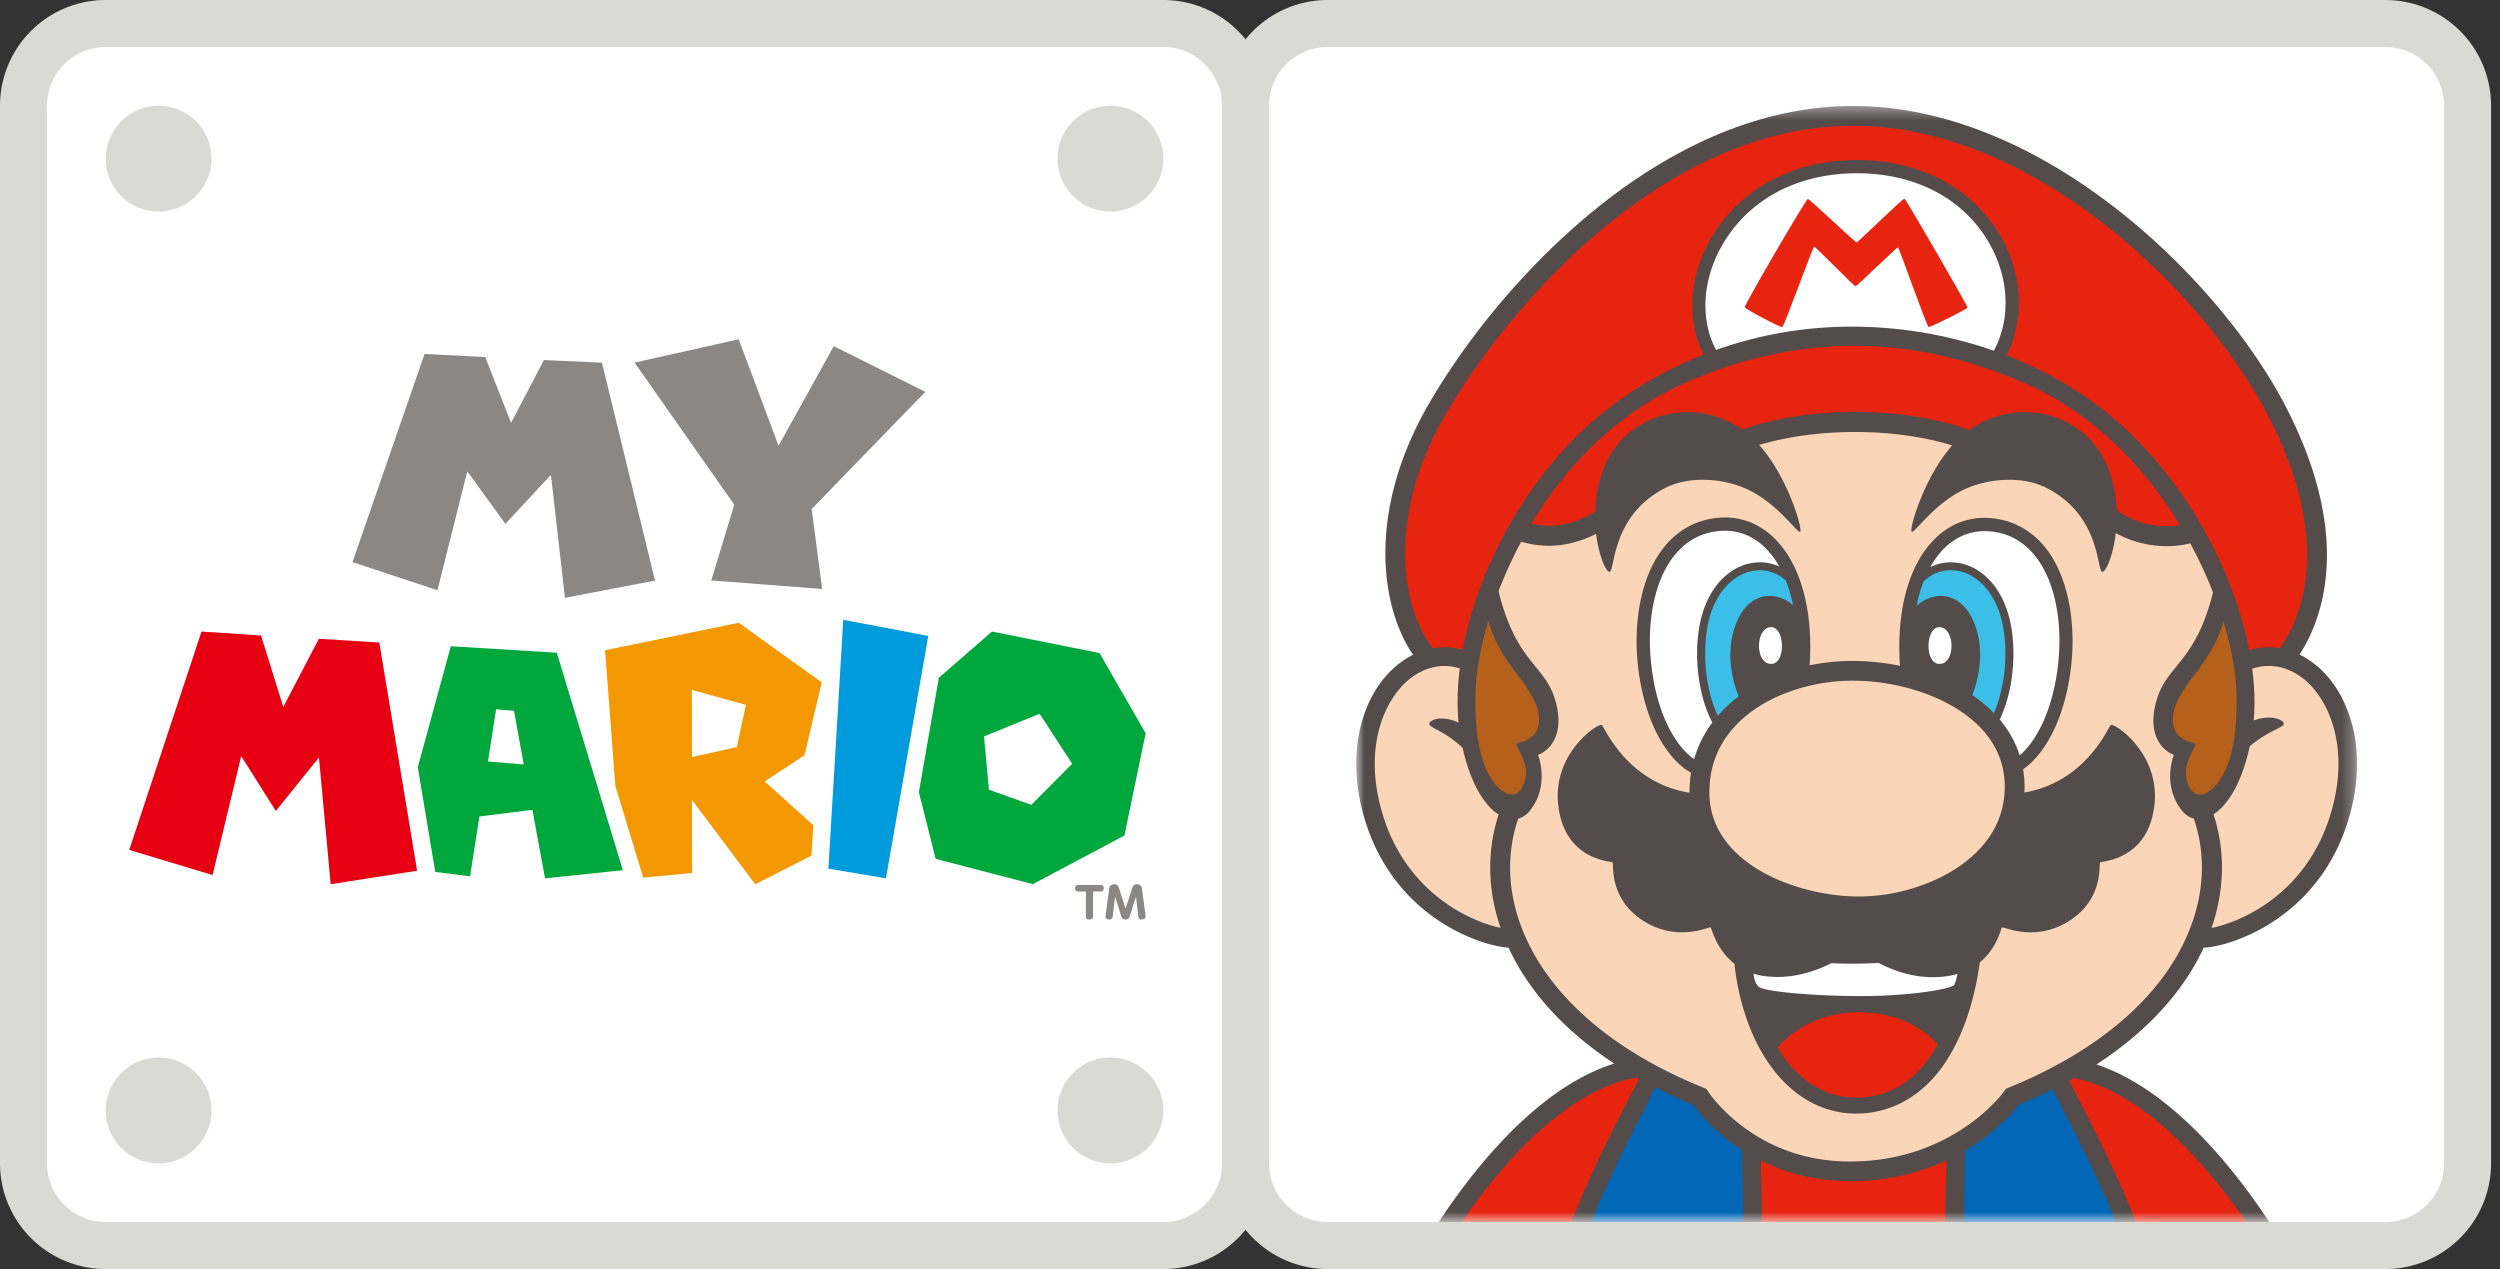 <svg xmlns="http://www.w3.org/2000/svg" width="197" height="100" fill="none"><rect width="100%" height="100%" fill="#333333" stroke="none"/><g clip-path="url(#a)"><path fill="#D9DAD3" d="M196.296 91.667V8.333A8.333 8.333 0 0 0 187.963 0H104.63a8.333 8.333 0 0 0-8.334 8.333v83.334A8.333 8.333 0 0 0 104.63 100h83.333a8.333 8.333 0 0 0 8.333-8.333"/><path fill="#D9DAD3" d="M100.001 91.667V8.333A8.334 8.334 0 0 0 91.667 0H8.334A8.333 8.333 0 0 0 0 8.333v83.334A8.333 8.333 0 0 0 8.334 100h83.333a8.334 8.334 0 0 0 8.334-8.333"/><path fill="#fff" d="M187.963 3.704h-83.334a4.63 4.63 0 0 0-4.63 4.63v83.333a4.63 4.63 0 0 0 4.63 4.63h83.334a4.63 4.63 0 0 0 4.629-4.63V8.334a4.63 4.63 0 0 0-4.629-4.63"/><mask id="b" width="80" height="89" x="106" y="8" maskUnits="userSpaceOnUse" style="mask-type:luminance"><path fill="#fff" d="M185.721 8.348h-78.852v87.949h78.852z"/></mask><g mask="url(#b)"><path fill="#E72410" d="M114.352 96.296h10.481l2.422-5.731 2.949-5.792-1.093-.61c-5.028.865-10.578 6.402-14.764 12.133zm23.208-6.088-.069 6.088h17.361l.074-6.472s-2.685 2.398-7.963 2.588-9.403-2.208-9.403-2.208zm39.329 4.797c-5.949-9.209-13.046-10.746-13.046-10.746l-1.801.769 3.778 7.268 1.588 4.005h10.305q-.401-.638-.824-1.292z"/><path fill="#0066B5" d="m133.819 86.658-3.643-1.917c-2.223 3.635-4.209 8.241-5.514 11.556h13.444l-.162-5.945s-2.588-1.486-4.125-3.694m28.227-1.704-3.38 1.417s-1.389 2.037-4.463 4.05l-.162 5.876h13.5c-1.439-3.496-3.634-8.491-5.495-11.343"/><path fill="#FAD5B7" d="M115.67 52.195c-5.009-2.019-9.477 3.754-7.62 11.254 1.856 7.5 7.226 10.584 11.375 10.528 0 0 2.115 4.556 6.319 7.986s8.009 4.57 8.009 4.57 4.44 6.227 12.352 5.963c7.19-.241 12.695-6.125 12.695-6.125s10.856-4.148 14.166-12.292c0 0 8.806-.986 10.991-8.727 2.185-7.74-.375-12.208-3.449-13.25-3.07-1.037-3.838-.162-3.838-.162s-1.375-6.51-3.796-10.102c-2.426-3.592-8.588-14.472-25.963-15.19-17.375-.717-26.885 13.38-28.422 17.13s-2.828 8.403-2.828 8.403z"/><path fill="#B6611B" d="M117.586 47.065c.537 3.565 2.264 5.482 3.018 6.385.755.902 1.51 2.449 1.348 3.67-.162 1.223-1.616 2.237-1.616 2.237s1.273 2.204-.375 3.884c-1.07 1.088-3.181-.426-4.148-3.99-.968-3.565.375-8.885.375-8.885l.699-2.713.699-.583zm57.532-.217c-.648 2.926-2.055 5.083-3.402 6.736-1.348 1.648-1.338 4.12-1.176 4.227.162.106 1.347 1.17 1.347 1.17s-.81 2.82.486 4.098 3.338-.106 4.042-3.935c.699-3.829.097-7.523.097-7.523l-1.389-4.769z"/><path fill="#E72410" d="M139.328 82.195c3.894-4.222 9.028-3.217 10.806-2.366 1.778.852 3.435 2.102 3.435 2.102s-2.671 5.68-7.342 5.213c-4.413-.444-5.788-3.032-5.788-3.032l-1.106-1.917z"/><path fill="#fff" d="m137.638 74.908.755 3.565 4.528.639h6.245l3.505-.584 2.162-.514.324-3.402-4.699.49-4.241.084-5.074-.01z"/><path fill="#E72410" d="M112.277 52.033s1.995-.153 3.694.245l1.292-4.148 2.102-5.347.402-.56s3.556 1.199 7.352-1.676 4.931-4.31 4.931-4.31l4.606-1.116s3.889-1.921 9.709-1.838c5.819.079 10.412 2 10.412 2l7.189 3.75 1.949 1.486s3.394 2.82 6.575 1.329c0 0 3.865 5.481 4.189 10.268l1.736-.37h1.885s2.129-1.755 2.208-8.458-4.903-15.695-14.005-24.153c-7.458-6.93-15.486-10-22.356-10s-14.949 3.11-24.241 11.972c-9.291 8.857-11.893 18.227-11.893 22.773s2.264 8.162 2.264 8.162z"/><path fill="#fff" d="M135.211 28.44c-3.718-4.843.162-12.528 6.088-14.366 5.926-1.833 11.578-.097 14.277 2.82 2.213 2.393 4.621 7.555 1.616 11.546 0 0-4.967-2.074-11.366-1.917-6.398.158-10.611 1.917-10.611 1.917z"/><path fill="#E72410" d="M137.488 24.213c.06.153 2.787 1.597 2.949 1.555.162-.041 2.403-6.324 2.523-6.324s3.13 3.111 3.255 3.111 3.255-3.11 3.352-3.05 2.264 6.226 2.403 6.264c.139.037 3.051-1.417 3.069-1.538.019-.12-4.847-8.537-4.967-8.578-.121-.042-3.676 3.453-3.778 3.453s-3.699-3.43-3.838-3.43-5.028 8.38-4.968 8.537"/><path fill="#fff" d="M133.905 60.296c-.986-.217-3.241-2.041-4.116-6.745-1.06-5.695.649-11.722 5.477-12.222 4.408-.454 7.348 4.532 6.528 11.94 0 0-3.787 1.203-5.648 3.42-1.861 2.218-2.236 3.612-2.236 3.612zm24.496 0c.986-.217 3.241-2.041 4.12-6.75 1.06-5.699-.648-11.731-5.477-12.231-4.407-.454-7.351 4.532-6.527 11.944 0 0 2.74.662 5.097 2.556 2.356 1.893 2.792 4.477 2.792 4.477z"/><path fill="#3BBEE8" d="M135.627 57.476c-1.616-2.264-2.102-6.787-.967-9.643 1.546-3.903 5.439-4.014 6.87-1.574l.324 2.143-.727.486-2.018-.324-1.496 1.658.324 3.555.324 1.051-1.856 1.658-.769.995zm21.13 0c1.616-2.264 2.102-6.787.968-9.643-1.546-3.903-5.44-4.014-6.87-1.574l-.487 2.102.811.768 2.06-.685 1.412 1.616v2.342l-1.009 2.222 2.426 1.616.685 1.241z"/><path fill="#534C4A" d="M185.319 57.01c-.514-1.908-1.482-3.486-2.796-4.574a6.8 6.8 0 0 0-1.315-.857c.953-1.486 1.953-3.755 2.129-6.884.209-3.773-.828-7.945-3.088-12.403-4.981-9.843-18.819-23.778-33.981-23.94-3.593-.041-7.264.718-10.912 2.246-3.218 1.351-6.426 3.3-9.533 5.805-5.12 4.12-9.958 9.764-13.263 15.477-2.292 3.963-3.463 8.134-3.389 12.065.055 2.967.842 5.699 2.18 7.653a6.6 6.6 0 0 0-1.296.851c-1.31 1.093-2.269 2.672-2.782 4.575-.551 2.041-.533 4.36.041 6.708 1.213 4.921 4.153 7.634 6.403 9.042 1.991 1.245 4.019 1.833 5.157 1.902q.306.666.681 1.324c1.681 2.954 4.278 5.593 7.648 7.81-4.625 1.436-9.444 5.852-13.833 12.487h1.819c4.486-6.523 9.371-10.653 13.815-11.385q.078.044.162.088l-.417.806c-1.49 2.87-3.435 6.625-4.921 10.49h1.57c1.43-3.597 3.254-7.11 4.657-9.814.139-.273.278-.533.407-.792q1.416.725 2.963 1.366c.357.495 1.352 1.76 3.037 3.005.25.185.528.375.82.564.009.963.028 1.936.046 2.89q.03 1.388.046 2.777h1.468c-.009-.935-.028-1.875-.046-2.81a264 264 0 0 1-.037-2.023c1.81.898 4.162 1.62 7.064 1.62q.209.001.417-.005c2.894-.069 5.273-.773 7.125-1.63-.009.681-.018 1.353-.032 2.038q-.03 1.402-.047 2.805h1.468c.009-.925.028-1.852.046-2.777q.03-1.432.047-2.843.645-.383 1.166-.75c1.704-1.208 2.718-2.398 3.074-2.861.922-.38 1.806-.787 2.662-1.208q.159.304.324.63c1.403 2.703 3.223 6.217 4.658 9.814h1.569c-1.486-3.861-3.435-7.62-4.921-10.49-.116-.218-.222-.427-.329-.635.13-.07.26-.144.389-.213 4.375.843 9.158 4.94 13.56 11.338h1.82c-4.32-6.532-9.056-10.907-13.616-12.412 3.426-2.231 6.07-4.898 7.769-7.884.25-.435.472-.875.68-1.32 1.125-.041 3.199-.63 5.236-1.903 2.25-1.407 5.19-4.12 6.403-9.041.579-2.352.593-4.676.037-6.722zm-74.588-13.098c-.07-3.648 1.032-7.537 3.18-11.25 4.908-8.476 17.153-22.75 32.084-22.75h.254c14.505.158 27.797 13.593 32.602 23.084 2.13 4.208 3.111 8.11 2.922 11.606-.172 3.065-1.213 5.185-2.116 6.472a5.34 5.34 0 0 0-2.426.158c-1.097-5.69-4.32-12.13-9.222-16.94-2.871-2.815-6.278-4.894-9.898-6.292 1.43-2.768 1.291-6.264-.403-9.277a11.56 11.56 0 0 0-4.371-4.361c-2.037-1.163-4.393-1.75-7.014-1.75h-.069c-2.671.009-5.079.638-7.157 1.87a11.93 11.93 0 0 0-4.389 4.5c-1.639 2.977-1.797 6.342-.459 8.958-3.814 1.495-7.152 3.667-9.777 6.213-4.931 4.787-8.13 11.31-9.213 17.051a5.4 5.4 0 0 0-2.352-.125c-1.334-1.704-2.125-4.296-2.181-7.167zm48.393-13.907c5.723 2.393 9.88 6.782 12.662 11.38a6.68 6.68 0 0 1-4.986-1.186c-.046-1.152-.277-2.398-.81-3.606-1.778-4.042-7.009-5.43-10.819-2.708-5.227-1.89-12.523-1.912-17.898-.042-3.806-2.667-8.991-1.273-10.76 2.75-.551 1.25-.777 2.542-.815 3.731-1.703 1.024-3.361 1.334-5.027.95 2.713-4.51 6.759-8.81 12.384-11.223 9.023-3.865 17.583-3.592 26.065-.046zM135.62 19.487c2.028-3.69 5.907-5.815 10.639-5.834h.06c4.662 0 8.477 2.032 10.472 5.583 1.546 2.746 1.657 5.926.324 8.399a34.1 34.1 0 0 0-10.907-1.894 31.9 31.9 0 0 0-10.982 1.833c-1.24-2.324-1.102-5.375.389-8.088zm-21.209 52c-1.99-1.264-4.592-3.7-5.675-8.102-1.195-4.857.467-8.32 2.254-9.81 1.227-1.024 2.676-1.339 4.042-.903-.195 1.514-.227 2.953-.097 4.273-1.32-.625-2.306-.222-2.306.097 0 .32 1.185.523 2.625 1.884.625 2.843 1.736 4.556 2.838 5.26-.935 2.865-.875 5.94.153 8.93-.898-.19-2.306-.653-3.838-1.625zm3.94-9.19c-1.421-1.065-2.217-3.727-2.078-7.82.05-1.518.379-3.435 1.009-5.546.889 3.32 3.421 4.949 3.912 7.088.546 2.393-1.639 2.449-1.695 2.606-.055.158.491.797.709 1.81.217 1.014-.435 2.926-1.857 1.862m53.246 12.93c-1.783 3.14-4.709 5.903-8.57 8.158h-.018v.013a37 37 0 0 1-4.723 2.306l-.213.088-.134.19c-.037.055-3.828 5.352-11.745 5.541-3.283.08-6.227-.819-8.755-2.67-1.898-1.394-2.838-2.83-2.847-2.843l-.134-.209-.232-.092c-6.254-2.533-10.856-6.153-13.31-10.472-2.005-3.524-2.449-7.306-1.282-10.727.338-.088.648-.292.902-.607 1.639-2.023.658-4.416.658-4.416.981-.37 2.185-1.704 1.31-4.468-.838-2.648-3.079-2.907-4.417-8.44a35 35 0 0 1 1.783-3.894 7.6 7.6 0 0 0 2.171.32c1.245 0 2.491-.315 3.736-.935.213 1.778.792 3.023 1.06 2.99.431-.05.107-4.416 4.361-6.597 2.047-1.046 4.862-.745 6.732.213 2.264 1.158 3.718 3.352 3.917 3.232.245-.144-.973-4.329-3.223-6.848 4.644-1.375 10.686-1.356 15.209.038-2.227 2.518-3.431 6.666-3.185 6.81.203.12 1.657-2.074 3.916-3.232 1.875-.958 4.69-1.259 6.732-.213 4.254 2.18 3.93 6.547 4.361 6.597.273.033.856-1.24 1.065-3.05a8.4 8.4 0 0 0 4.032 1.027c.736 0 1.37-.097 1.833-.227a35 35 0 0 1 1.797 3.862c-1.343 5.44-3.565 5.708-4.394 8.342-.875 2.769.329 4.097 1.31 4.468 0 0-.981 2.393.658 4.416.259.32.569.524.916.607 1.167 3.417.718 7.2-1.282 10.722zm.699-14.792c.217-1.009.764-1.648.708-1.81-.056-.157-2.241-.213-1.694-2.606.486-2.125 2.995-3.75 3.893-7.028.639 2.088.972 3.986 1.023 5.486.144 4.097-.657 6.755-2.078 7.82-1.422 1.065-2.079-.852-1.857-1.861zm11.565 2.945c-1.084 4.403-3.686 6.838-5.676 8.102-1.579 1.005-3.033 1.463-3.917 1.643 1.037-3.004 1.097-6.083.157-8.958 1.111-.713 2.232-2.458 2.852-5.357 1.44-1.226 2.69-1.48 2.69-1.777s-.995-.773-2.375-.26c.111-1.268.069-2.643-.116-4.078 1.389-.477 2.871-.176 4.121.86 1.796 1.492 3.467 4.955 2.268 9.825zm-17.538-6.24c-.231.226-1.962 4.471-6.8 5.31l.013-.38c0-.49-.037-.977-.115-1.45 1.301-.893 2.889-3.04 3.583-6.786.759-4.07.111-8.093-1.685-10.496-1.088-1.453-2.583-2.32-4.324-2.5-1.732-.18-3.31.394-4.565 1.658-2.037 2.05-3.005 5.648-2.713 9.972a19 19 0 0 0-3.736-.389 16.7 16.7 0 0 0-3.38.347c.283-4.315-.69-7.907-2.722-9.953-1.259-1.269-2.838-1.843-4.574-1.663-1.745.181-3.245 1.047-4.338 2.51-1.801 2.412-2.449 6.444-1.69 10.528.769 4.134 2.616 6.324 3.977 7.037a9.4 9.4 0 0 0-.12 1.583c-4.912-.796-6.667-5.097-6.903-5.329s-3.884 2.171-3.449 6.246c.477 4.435 4.162 4.458 4.282 4.574s-.333 2.949 2.579 4.694c2.657 1.588 5.037.347 5.153.426.083.056.43 1.732 1.879 2.866.311 2.88 1.186 5.528 2.528 7.588 1.773 2.717 4.278 4.217 7.051 4.217s5.264-1.38 7.014-3.995c1.68-2.51 2.417-5.583 2.741-7.917 1.379-1.134 1.666-2.703 1.75-2.759.12-.079 2.5 1.162 5.152-.426 2.912-1.74 2.459-4.574 2.579-4.694.121-.116 3.806-.144 4.283-4.574.435-4.075-3.213-6.477-3.45-6.246m-14.754-11.302a2.98 2.98 0 0 1 2.379-.893c1.487.11 2.788 1.236 3.491 3 .912 2.305.727 5.884-.319 8.245l-.056-.055a11 11 0 0 0-1.648-1.361c.505-1.278 1.028-3.58.13-5.727-1.167-2.797-3.547-2.292-4.523-1.278q.206-1.037.546-1.926zm1.208 6.477c-1.134-.07-1.037-2.916.056-2.893 1.259.023 1.278 2.977-.056 2.893m-11.491-4.625c-1.023-.958-3.31-1.37-4.444 1.357-.921 2.203-.347 4.57.171 5.824q-.667.499-1.231 1.074-.216.223-.417.453c-1.125-2.351-1.352-6.074-.412-8.449.699-1.764 2.005-2.889 3.491-3a3 3 0 0 1 2.282.797c.236.597.426 1.25.57 1.949zm-1.675 4.625c-1.334.079-1.315-2.87-.056-2.893 1.093-.019 1.19 2.828.056 2.893m-9.301 1.338c-.709-3.805-.135-7.528 1.5-9.713.926-1.236 2.138-1.94 3.606-2.092 1.412-.144 2.699.324 3.727 1.36q.605.614 1.065 1.44a3.6 3.6 0 0 0-1.815-.324c-1.732.135-3.232 1.403-4.023 3.394-1.051 2.648-.764 6.713.56 9.217a9 9 0 0 0-1.435 2.88c-1.009-.676-2.519-2.555-3.19-6.162zm15.944 32.843c-2.995 0-4.917-1.982-6.005-3.648l-.18-.292c.662-.773 2.796-2.857 6.555-2.792 3.459.06 5.343 1.713 6.07 2.537-1.283 2.297-3.296 4.195-6.445 4.195zm7.732-8.884c-.223.319-3.459.88-7.315.88s-7.621-.362-8.065-.723c-.255-.204-.375-.607-.435-1.042.291.088.606.158.949.2 2.097.254 3.916-.385 5.194-1.029a33 33 0 0 0 1.653.042c.718 0 1.412-.023 2.069-.06 1.348.708 3.357 1.421 5.676.995.19-.037.366-.078.537-.125-.078.37-.171.732-.263.866zm1.726-10.422c-2.148 2.107-5.764 3.454-9.25 3.454h-.143c-4.764-.051-11.519-2.584-11.616-8.065-.037-2.157.699-4.023 2.195-5.542 2.06-2.097 5.541-3.398 9.092-3.398 3.894 0 7.806 1.412 9.968 3.593 1.356 1.366 2.032 2.99 2.018 4.82-.018 1.953-.778 3.68-2.259 5.134zm3.44-7.671a8.3 8.3 0 0 0-1.574-2.82c1.222-2.518 1.458-6.412.445-8.981-.792-1.995-2.292-3.264-4.024-3.394a3.6 3.6 0 0 0-1.893.366 6.6 6.6 0 0 1 1.074-1.453c1.023-1.033 2.31-1.5 3.713-1.357 1.463.153 2.671.852 3.597 2.088 1.63 2.176 2.199 5.889 1.496 9.68-.598 3.195-1.848 5.033-2.829 5.875z"/></g><path fill="#fff" d="M91.665 3.704H8.332a4.63 4.63 0 0 0-4.63 4.63v83.333a4.63 4.63 0 0 0 4.63 4.63h83.333a4.63 4.63 0 0 0 4.63-4.63V8.334a4.63 4.63 0 0 0-4.63-4.63"/><path fill="#D9DAD3" d="M87.499 16.667a4.167 4.167 0 1 0 0-8.334 4.167 4.167 0 0 0 0 8.334m-75 66.667a4.167 4.167 0 1 0 0 8.334 4.167 4.167 0 0 0 0-8.334m75 0a4.167 4.167 0 1 0 0 8.334 4.167 4.167 0 0 0 0-8.334m-75-75a4.167 4.167 0 1 0 0 8.334 4.167 4.167 0 0 0 0-8.334"/><path fill="#00A73C" d="m86.634 51.458-8.468-1.69-4.185 3.64-1.574 9.013 1.32 5.255 7.662 1.995 7.217-3.833 1.672-8.055-3.644-6.334zm-5.361 11.968-3.347-1.199-.385-4.2 4.38-1.782 2.565 3.94-3.218 3.236z"/><path fill="#009BDD" d="m66.449 48.843-1.172 19.606 4.537.764 3.334-19.102z"/><path fill="#F39800" d="m63.396 59.5 1.356-5.727-6.537-4.699-10.537 2.167.815 10.694 1.894 6.236.3.987 3.848-.37-.01-5.76 4.987 6.653 4.43-2.255.144-2.398-3.824-3.45 3.134-2.068zm-5.329-.634-3.541.792-.01-5.287 4.26 1.17-.709 3.32z"/><path fill="#00A73C" d="m43.87 51.435-8.346-.51-2.602 9.529 1.32 7.925.055.33 2.745.346.736-4.717 4.172-.523 1 5.398 6.13-.639-5.204-17.139zm-5.42 8.574.643-4.12 1.412.125.764 4.227-2.815-.236z"/><path fill="#E60012" d="m29.888 50.63-4.76-.292-2.805 5.37-1.754-5.63-4.69-.31-5.695 17.204 6.565 1.982 2.26-9.375 2.726 4.324 3.398-4.213.926 9.986 6.81-1.065z"/><path fill="#8A8785" d="m42.865 28.366-2.592 4.949-2.037-5.18-4.783-.241-5.676 16.398 6.695 2.218 2.352-9.37 3 4.138 3.592-3.861 1.102 9.69 7.097-1.357-4.18-17.171-4.579-.208zm30.051 2.51L65.7 27.277l-4.348 7.847-3.143-8.389-8.204 1.838 7.857 11.2-1.815 5.967 8.74.671-.828-6.3zm13.788 38.855h-1.713c-.176 0-.268.079-.268.255q-.001.264.268.264h.574v1.944c0 .185.097.264.278.264.18 0 .292-.065.292-.264V70.25h.574c.176 0 .264-.079.264-.26 0-.18-.088-.259-.264-.259zm3.556 2.329-.273-1.995c-.014-.088-.028-.18-.07-.232a.4.4 0 0 0-.32-.157c-.291 0-.342.171-.411.393l-.491 1.533-.49-1.533c-.066-.203-.121-.393-.4-.393a.44.44 0 0 0-.282.097c-.087.079-.101.18-.12.292l-.273 1.995c-.018.116-.018.134-.018.162 0 .176.157.232.31.232.227 0 .245-.125.268-.315l.176-1.491.477 1.523c.06.19.139.283.347.283.209 0 .287-.093.347-.283l.477-1.523.176 1.49c.023.186.042.316.264.316.153 0 .315-.056.315-.232 0-.028 0-.046-.019-.162z"/></g><defs><clipPath id="a"><path fill="#fff" d="M0 0h196.296v100H0z"/></clipPath></defs></svg>